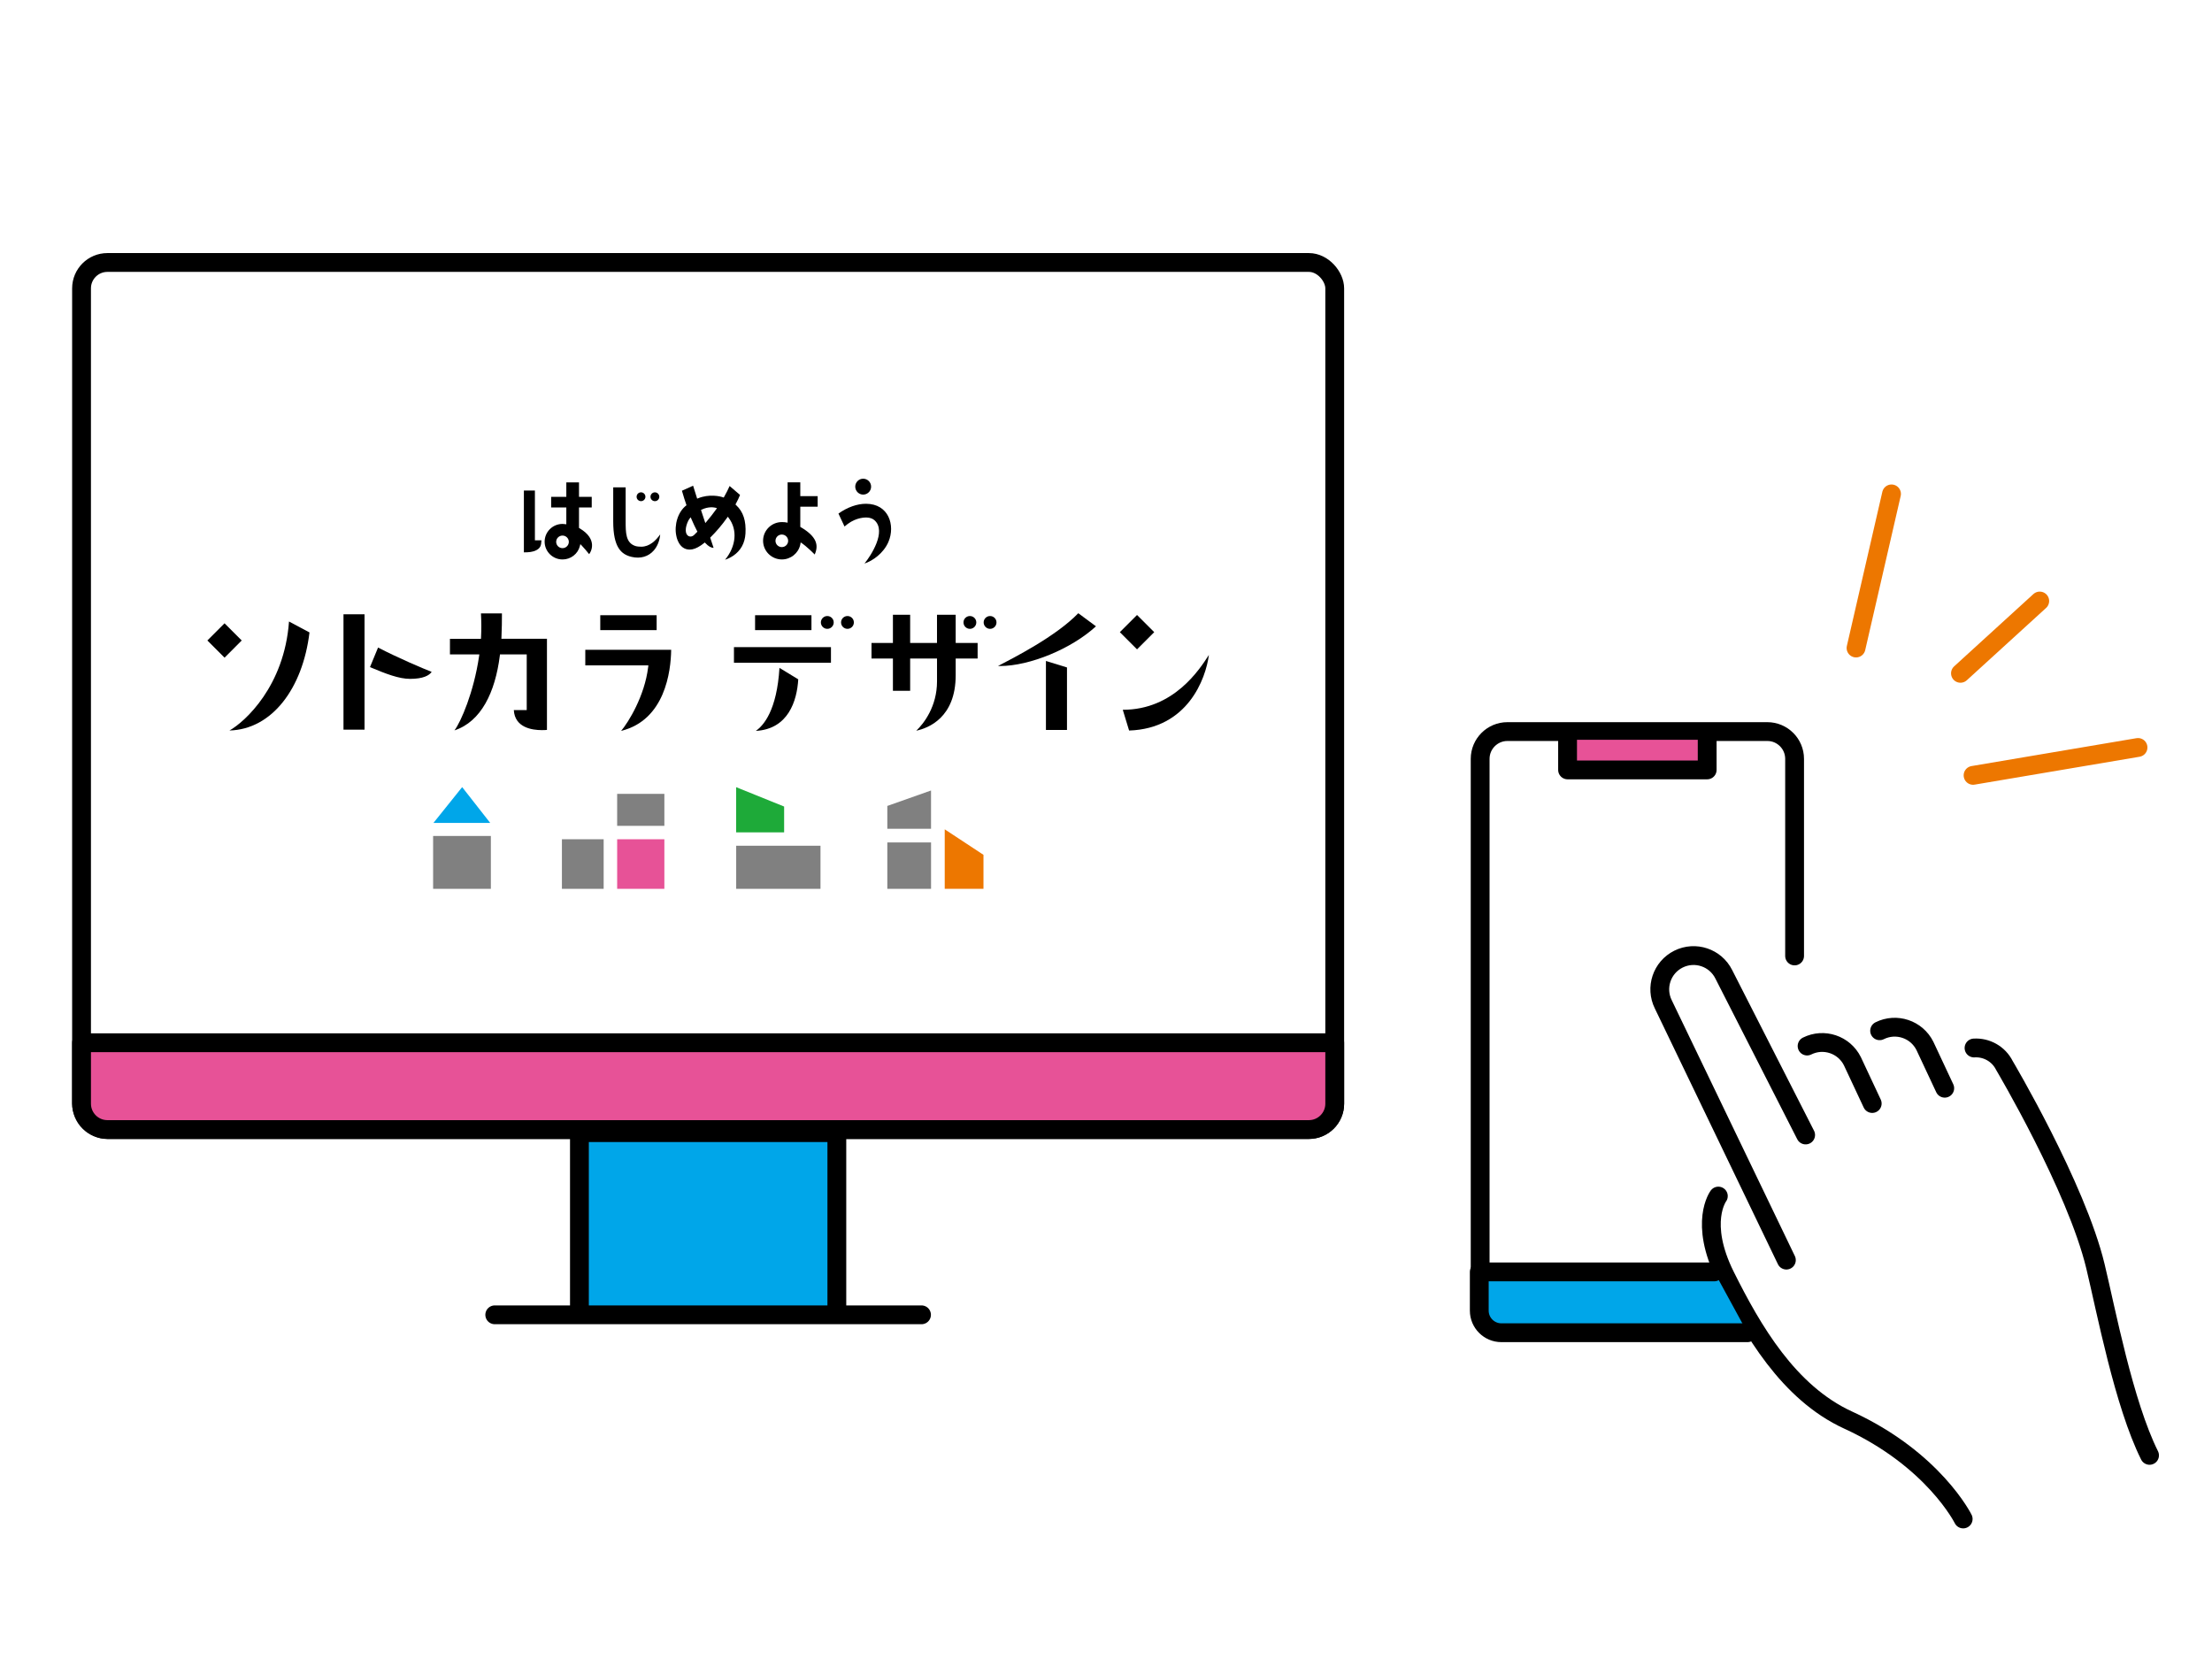 <?xml version="1.0" encoding="UTF-8"?><svg id="a" xmlns="http://www.w3.org/2000/svg" width="400" height="300" viewBox="0 0 400 300"><defs><style>.b,.c,.d,.e{stroke-linecap:round;stroke-linejoin:round;stroke-width:3.402px;}.b,.c,.e{stroke:#000;}.b,.d{fill:none;}.f{fill:gray;}.c,.g{fill:#e75297;}.h{fill:#1eaa39;}.i,.e{fill:#00a6e9;}.d{stroke:#ed7700;}.j{fill:#ed7700;}</style></defs><path d="M115.917,90.623c.437,0,.796-.356.796-.796s-.359-.799-.796-.799-.799.359-.799.799.359.796.799.796Z"/><path d="M118.426,89.031c-.437,0-.799.359-.799.799s.359.796.799.796.799-.356.799-.796-.359-.799-.799-.799Z"/><path d="M96.731,88.708h-1.997v11.17h.196c.62,0,1.409-.046,2.059-.388.718-.385.878-.809.923-1.781h-1.184v-9.001h.003Z"/><path d="M156.09,89.439c.793,0,1.435-.646,1.435-1.439s-.646-1.435-1.435-1.435-1.435.646-1.435,1.435.646,1.439,1.435,1.439Z"/><path d="M160.674,97.954c-.897,2.117-2.9,3.481-4.349,3.951,1.142-1.387,4.036-5.797,1.83-7.813-.313-.29-.838-.512-1.484-.512-.75,0-2.32.166-3.954,1.631l-1.099-2.342c1.615-1.145,3.377-1.771,4.975-1.771,4.133,0,5.324,3.921,4.075,6.861l.007-.003Z"/><path d="M147.321,100.273c.741-1.657.434-3.236-2.603-4.995v-3.647h3.142v-1.912h-3.142v-2.499h-2.293v7.301s-.372-.114-1.037-.114c-1.873,0-3.399,1.514-3.399,3.377s1.527,3.38,3.399,3.38c1.592,0,2.992-1.122,3.324-2.665.072-.359.078-.418.078-.418,1.129.734,2.535,2.192,2.535,2.192h-.003ZM141.377,98.932c-.633,0-1.145-.509-1.145-1.135s.512-1.135,1.145-1.135,1.145.509,1.145,1.135-.512,1.135-1.145,1.135Z"/><path d="M104.793,95.523l-.091-.055v-3.706h2.303v-1.912h-2.303v-2.62h-2.293v2.62h-2.744v1.912h2.744v3.047l-.222-.029c-.176-.026-.323-.039-.46-.039-1.788,0-3.24,1.442-3.24,3.213s1.452,3.213,3.24,3.213c1.484,0,2.776-.998,3.135-2.434l.085-.339.245.254c.405.418.989,1.116,1.341,1.556.264-.284,1.719-2.652-1.742-4.682h.003ZM101.719,99.122c-.633,0-1.145-.512-1.145-1.139s.512-1.135,1.145-1.135,1.145.509,1.145,1.135-.512,1.139-1.145,1.139Z"/><path d="M124.135,91.37c-1.579,1.181-2.241,3.589-1.84,5.504,0,0,.372,2.512,2.427,2.512.607,0,1.295-.261,2.052-.78.166-.114.343-.245.545-.405l.13-.108.117.127c.542.574,1.034.858,1.471.842l-.613-1.84.101-.101c1.002-.982,2.019-2.183,2.939-3.471l.147-.209.153.202c1.638,2.15,1.36,5.132-.649,7.579.391-.13.923-.356,1.458-.714,1.373-.927,2.124-2.277,2.231-4.016.137-2.307-.398-3.941-1.683-5.142l-.127-.117.085-.163c.303-.564.555-1.09.741-1.569l-1.882-1.612c-.277.63-.604,1.269-.989,1.948l-.078.137c-.711-.281-2.698-.656-4.623.13l-.179.069-.734-2.339-2.023.907c.235.865.636,2.062.825,2.62l-.003.01ZM125.998,96.257c-.196.199-.356.359-.476.476-.192.186-.424.29-.662.29s-.457-.111-.613-.31c-.147-.192-.307-.561-.215-1.22.078-.555.369-1.338.669-1.709l.196-.241.127.294c.307.711.705,1.586,1.011,2.153l.082.153-.117.117v-.003ZM129.649,91.899l-.196.271c-.515.721-1.083,1.449-1.693,2.163l-.215.254-.783-2.365.166-.085c1.112-.525,2.14-.457,2.724-.241l-.003.003Z"/><path d="M115.956,98.861c-.307,0-.731-.026-1.037-.121-1.778-.555-1.781-2.43-1.781-4.486v-6.124h-2.248v6.166c0,4.633,1.409,5.967,3.35,6.411,1.595.365,3.021-.059,3.993-1.174.652-.747,1.057-1.778,1.152-2.9-.783,1.122-1.935,2.228-3.426,2.228h-.003Z"/><rect class="f" x="78.321" y="151.17" width="10.443" height="9.559"/><rect class="f" x="101.612" y="151.764" width="7.549" height="8.965"/><rect class="g" x="111.601" y="151.764" width="8.538" height="8.965"/><rect class="f" x="133.126" y="152.935" width="15.245" height="7.794"/><rect class="f" x="160.456" y="152.341" width="7.908" height="8.388"/><polygon class="j" points="170.836 149.969 177.844 154.582 177.844 160.729 170.836 160.729 170.836 149.969"/><polygon class="f" points="160.456 145.738 168.36 142.945 168.36 149.871 160.456 149.871 160.456 145.738"/><rect class="f" x="111.601" y="143.555" width="8.538" height="5.784"/><polygon class="h" points="133.12 142.345 141.795 145.849 141.795 150.517 133.12 150.517 133.12 142.345"/><polygon class="i" points="88.647 148.811 78.38 148.811 83.574 142.335 88.647 148.811"/><path d="M149.602,111.398c-.639,0-1.161.519-1.161,1.155s.522,1.161,1.161,1.161,1.158-.519,1.158-1.161-.519-1.155-1.158-1.155Z"/><path d="M153.249,111.398c-.639,0-1.158.519-1.158,1.155s.519,1.161,1.158,1.161,1.158-.519,1.158-1.161-.522-1.155-1.158-1.155Z"/><path d="M175.387,111.398c-.639,0-1.158.519-1.158,1.155s.519,1.161,1.158,1.161,1.158-.519,1.158-1.161-.519-1.155-1.158-1.155Z"/><path d="M179.035,111.398c-.639,0-1.158.519-1.158,1.155s.522,1.161,1.158,1.161,1.161-.519,1.161-1.161-.522-1.155-1.161-1.155Z"/><path d="M108.548,113.946h10.195v-2.695h-10.195v2.695h0Z"/><path d="M136.542,113.946h10.195v-2.695h-10.195v2.695Z"/><path d="M132.722,119.844h17.542v-2.822h-17.542v2.822Z"/><path d="M105.84,120.324h11.405l-.042.339c-.626,5.197-3.572,9.96-4.881,11.503,7.934-1.948,8.998-10.779,9.047-14.661h-15.529v2.819h0Z"/><path d="M140.953,120.774c-.476,7.686-2.855,10.407-4.28,11.396,5.866-.326,7.445-5.419,7.676-9.324l-3.396-2.072Z"/><path d="M164.589,119.087h4.854v4.133c0,4.522-2.375,7.611-3.752,8.913,2.156-.46,7.128-2.346,7.128-10.025v-3.021h3.967v-2.822h-3.967v-5.102h-3.38v5.102h-4.854v-5.102h-3.116v5.102h-3.872v2.822h3.872v5.827h3.116v-5.827h.003Z"/><path d="M62.114,131.945h3.807v-20.863h-3.807v20.863Z"/><path d="M189.138,132.003h3.807v-11.307l-3.807-1.171v12.479Z"/><path d="M78.061,121.498c-1.471-.571-5.951-2.463-9.696-4.401l-1.462,3.54c2.92,1.23,5.246,2.124,7.259,2.124,2.349,0,3.452-.61,3.899-1.263Z"/><path d="M180.47,120.432c.111,0,.225.007.336.007,5.432,0,12.981-3.135,17.379-7.184l-3.197-2.365c-4.085,4.238-11.852,8.143-14.518,9.546v-.003Z"/><path d="M204.178,132.104c10.59-.349,13.859-9.34,14.43-13.673-1.654,2.564-6.326,9.921-15.575,9.921l1.145,3.755v-.003Z"/><path d="M52.262,112.386c-.842,11.699-7.97,18.142-10.769,19.711,7.676-.199,13.249-7.592,14.472-17.734l-3.703-1.977Z"/><path d="M92.914,128.408c.183,3.142,3.236,3.621,5.083,3.621h0c.388,0,.708-.02.91-.039v-16.478h-8.241l.016-.31c.072-1.566.085-2.894.085-4.28h-3.794c.082,1.55.088,2.822.016,4.313l-.016.281h-5.608v2.822h5.314l-.049.343c-.956,6.515-3.302,11.885-4.45,13.395,4.822-1.582,7.363-6.884,8.202-13.487l.029-.254h4.838v10.074h-2.339.003Z"/><path d="M202.505,114.315l3.106,3.109,3.109-3.109-3.109-3.106-3.106,3.106Z"/><path d="M37.499,115.819l3.106,3.109,3.106-3.109-3.106-3.106-3.106,3.106Z"/><rect class="b" x="14.745" y="47.465" width="226.616" height="156.794" rx="4.677" ry="4.677"/><polyline class="e" points="104.779 236.55 104.779 204.821 151.328 204.821 151.328 236.55"/><line class="d" x1="356.794" y1="140.209" x2="386.621" y2="135.165"/><line class="d" x1="354.513" y1="121.759" x2="368.849" y2="108.682"/><line class="d" x1="335.63" y1="117.184" x2="342.046" y2="89.311"/><path class="b" d="M316,240.687h-43.409c-2.724,0-4.932-2.208-4.932-4.932v-98.531c0-2.724,2.208-4.932,4.932-4.932h46.997c2.724,0,4.932,2.208,4.932,4.932v35.643"/><polyline class="c" points="308.713 133.777 308.713 139.223 283.466 139.223 283.466 133.777"/><path class="b" d="M323.033,227.866l-22.25-46.236c-1.505-3.018-.279-6.685,2.739-8.19h0c3.018-1.505,6.685-.279,8.19,2.739l14.805,29.062"/><path class="b" d="M326.779,189.158c3.018-1.505,6.685-.279,8.19,2.739l3.587,7.653"/><path class="b" d="M339.895,186.394c3.018-1.505,6.685-.279,8.19,2.739l3.587,7.653"/><path class="b" d="M356.967,189.51c2.233-.14,4.437,1.041,5.498,3.169,0,0,12.998,21.93,16.457,36.299,1.926,8.002,5.13,24.867,9.785,34.199"/><path class="b" d="M310.732,216.288s-3.573,4.756,1.268,14.462c4.841,9.706,11.386,21.086,22.198,26.043,15.472,7.095,20.807,17.884,20.807,17.884"/><line class="b" x1="89.467" y1="237.76" x2="166.639" y2="237.76"/><path class="c" d="M241.362,188.562v11.019c0,2.583-2.094,4.677-4.677,4.677H19.423c-2.583,0-4.677-2.094-4.677-4.677v-11.019h226.616Z"/><path class="e" d="M310,230h-42.5v7.003c0,2.208,1.79,3.997,3.997,3.997h44.503"/></svg>
